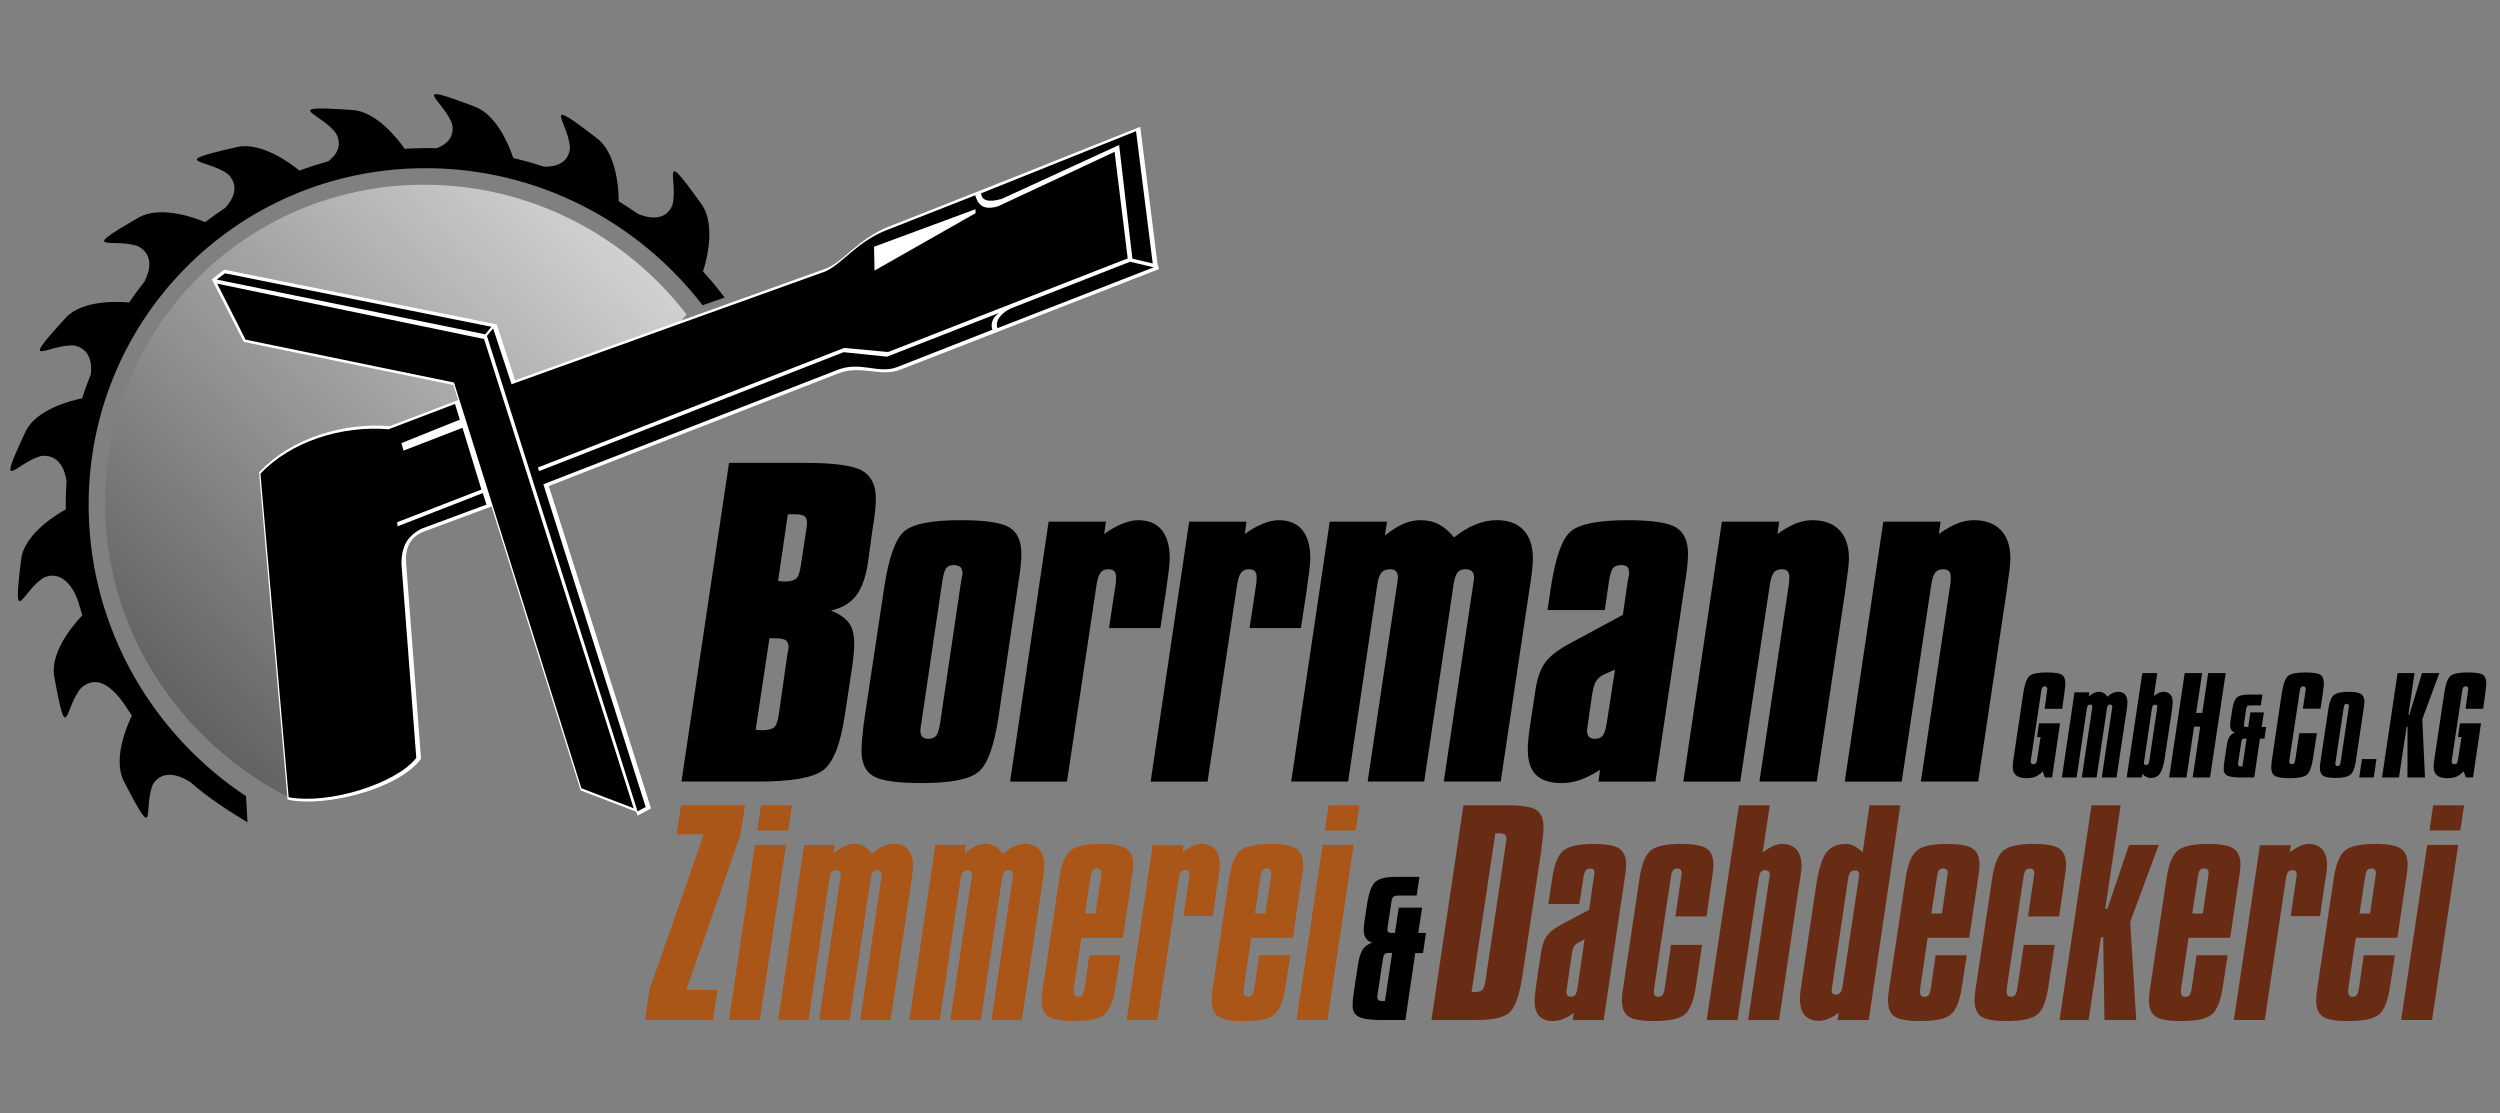 <?xml version="1.0" encoding="utf-8"?>
<!-- Generator: Adobe Illustrator 15.1.0, SVG Export Plug-In  -->
<!DOCTYPE svg PUBLIC "-//W3C//DTD SVG 1.1//EN" "http://www.w3.org/Graphics/SVG/1.1/DTD/svg11.dtd">
<svg version="1.1"
	 xmlns="http://www.w3.org/2000/svg" xmlns:xlink="http://www.w3.org/1999/xlink" xmlns:a="http://ns.adobe.com/AdobeSVGViewerExtensions/3.0/"
	 x="0px" y="0px" width="393px" height="175px" viewBox="32.263 16.986 393 175" enable-background="new 32.263 16.986 393 175"
	 xml:space="preserve">
<rect x="32.263" y="16.986" width="393" height="175" fill="#808080" stroke="none"/>
<defs>
</defs>
<path d="M416.494,125.964c0.225-1.45,0.551-2.359,0.985-2.723c0.435-0.368,1.34-0.549,2.716-0.549c1.203,0,1.99,0.121,2.358,0.361
	c0.368,0.247,0.553,0.689,0.553,1.335c0,0.116-0.01,0.291-0.034,0.517c-0.022,0.228-0.062,0.582-0.124,1.059l-0.326,2.44h-2.773
	l0.383-2.822c0.015-0.139,0.027-0.242,0.041-0.308c0-0.123-0.037-0.223-0.114-0.296c-0.073-0.07-0.179-0.108-0.31-0.108
	c-0.153,0-0.267,0.054-0.351,0.161c-0.08,0.112-0.139,0.293-0.171,0.551l-1.638,10.844c-0.009,0.068-0.014,0.125-0.016,0.173
	c-0.005,0.05-0.005,0.088-0.005,0.115c0,0.13,0.037,0.231,0.108,0.298c0.073,0.07,0.179,0.106,0.315,0.106
	c0.172,0,0.297-0.049,0.381-0.139c0.081-0.092,0.143-0.277,0.183-0.555l0.554-3.57h-0.554l0.307-2.161h3.314l-1.252,8.505h-1.137
	l-0.336-0.948c-0.393,0.401-0.775,0.68-1.145,0.832c-0.369,0.155-0.845,0.233-1.429,0.233c-0.717,0-1.255-0.146-1.611-0.439
	c-0.354-0.292-0.532-0.729-0.532-1.316c0-0.165,0.008-0.335,0.021-0.518c0.016-0.181,0.036-0.365,0.068-0.546L416.494,125.964z
	 M409.164,122.788h2.668l-0.97,6.554l0.156-0.02l1.987-6.534h2.726l-2.686,7.255l0.424,9.159h-2.756l0.021-7.963h-0.157
	l-1.191,7.963h-2.666L409.164,122.788z M403.56,136.309h2.279l-0.424,2.893h-2.282L403.56,136.309z M398.301,128.326
	c0.16-1.053,0.449-1.745,0.853-2.084c0.404-0.334,1.172-0.502,2.308-0.502c0.958,0,1.611,0.117,1.962,0.357
	c0.347,0.237,0.521,0.651,0.521,1.242c0,0.092-0.011,0.23-0.03,0.407c-0.021,0.183-0.042,0.378-0.077,0.59l-1.252,8.374
	c-0.159,1.049-0.443,1.734-0.847,2.067c-0.405,0.335-1.188,0.5-2.346,0.5c-0.954,0-1.598-0.114-1.937-0.346
	c-0.34-0.229-0.51-0.65-0.51-1.255c0-0.105,0.006-0.242,0.021-0.412c0.019-0.173,0.044-0.352,0.075-0.544L398.301,128.326z
	 M400.686,128.288l-1.269,8.446c-0.007,0.031-0.015,0.063-0.021,0.107c-0.014,0.073-0.021,0.122-0.021,0.157
	c0,0.145,0.024,0.252,0.084,0.32c0.054,0.07,0.142,0.104,0.26,0.104c0.135,0,0.245-0.043,0.322-0.135
	c0.075-0.088,0.134-0.272,0.183-0.554l1.25-8.446c0-0.035,0.006-0.081,0.021-0.149c0.013-0.104,0.02-0.172,0.02-0.197
	c0-0.094-0.028-0.17-0.087-0.23c-0.061-0.063-0.139-0.095-0.239-0.095c-0.149,0-0.263,0.044-0.335,0.135
	C400.781,127.838,400.726,128.017,400.686,128.288z M397.414,125.964l-0.364,2.42h-2.775l0.425-2.801
	c0.006-0.066,0.017-0.133,0.027-0.201c0.01-0.062,0.015-0.101,0.015-0.107c0-0.123-0.04-0.223-0.116-0.296
	c-0.074-0.07-0.177-0.108-0.31-0.108c-0.152,0-0.266,0.054-0.351,0.161c-0.079,0.112-0.138,0.293-0.171,0.551l-1.637,10.854
	c-0.009,0.034-0.013,0.064-0.015,0.094c-0.003,0.027-0.007,0.071-0.007,0.124c0,0.164,0.031,0.283,0.097,0.356
	c0.068,0.07,0.168,0.108,0.307,0.108c0.164,0,0.29-0.051,0.372-0.151c0.08-0.105,0.137-0.28,0.17-0.531l0.635-4.192h2.764
	l-0.585,3.78c-0.217,1.458-0.545,2.374-0.981,2.742c-0.441,0.367-1.332,0.552-2.681,0.552c-1.181,0-1.96-0.12-2.349-0.361
	c-0.387-0.247-0.584-0.683-0.584-1.315c0-0.164,0.017-0.387,0.046-0.669c0.027-0.283,0.069-0.602,0.124-0.948l1.488-10.06
	c0.228-1.45,0.552-2.359,0.989-2.723c0.433-0.368,1.34-0.549,2.714-0.549c1.202,0,1.991,0.121,2.357,0.361
	c0.367,0.247,0.555,0.689,0.555,1.335c0,0.183-0.015,0.411-0.042,0.683C397.505,125.338,397.468,125.639,397.414,125.964z
	 M385.688,126.177h2.229l-0.257,1.7h-1.636c-0.22,0-0.375,0.035-0.468,0.108c-0.09,0.068-0.155,0.216-0.188,0.44l-0.354,2.351
	c-0.008,0.023-0.012,0.049-0.016,0.07c-0.002,0.024-0.002,0.055-0.002,0.092v0.031c0,0.11,0.028,0.188,0.086,0.234
	c0.06,0.048,0.156,0.071,0.298,0.071h0.305l0.337-2.294h2.129l-0.353,2.294h0.703l-0.266,1.833h-0.711l-0.893,6.093h-2.153
	c-1.006,0-1.693-0.098-2.078-0.291c-0.38-0.194-0.572-0.52-0.572-0.978c0-0.212,0.012-0.425,0.032-0.647
	c0.021-0.221,0.048-0.45,0.086-0.685l0.368-2.421c0.097-0.638,0.239-1.103,0.435-1.4c0.197-0.292,0.481-0.5,0.863-0.622
	c-0.239-0.061-0.429-0.191-0.562-0.389c-0.141-0.199-0.209-0.437-0.209-0.714c0-0.147,0.005-0.284,0.015-0.414
	c0.012-0.132,0.03-0.268,0.054-0.406l0.22-1.472c0.17-1.123,0.427-1.836,0.773-2.137
	C384.254,126.328,384.845,126.177,385.688,126.177z M385.14,133.093c-0.178,0-0.304,0.035-0.379,0.102
	c-0.077,0.066-0.13,0.197-0.163,0.392l-0.5,3.313c-0.005,0.042-0.012,0.082-0.014,0.12c-0.004,0.038-0.004,0.081-0.004,0.129
	c0,0.095,0.038,0.171,0.108,0.229c0.07,0.064,0.158,0.092,0.263,0.092h0.321l0.656-4.376H385.14z M375.698,122.788h2.746
	l-0.947,6.268h0.968l0.926-6.268h2.756l-2.469,16.414h-2.723l1.184-7.985h-0.968l-1.197,7.985h-2.722L375.698,122.788z
	 M369.03,122.788h2.357l-0.542,3.604c0.31-0.23,0.579-0.396,0.816-0.499c0.233-0.102,0.458-0.152,0.675-0.152
	c0.487,0,0.855,0.141,1.106,0.421c0.249,0.28,0.375,0.692,0.375,1.236c0,0.152-0.013,0.344-0.042,0.58
	c-0.024,0.231-0.063,0.533-0.116,0.89l-1.097,7.261c-0.179,1.198-0.434,2.022-0.765,2.472c-0.333,0.452-0.805,0.679-1.418,0.679
	c-0.246,0-0.481-0.053-0.693-0.153c-0.216-0.103-0.431-0.265-0.657-0.487l-0.086,0.562h-2.36L369.03,122.788z M371.347,128.406
	c0.008-0.059,0.018-0.122,0.027-0.186c0.01-0.066,0.013-0.106,0.013-0.113c0-0.104-0.03-0.188-0.087-0.247
	c-0.061-0.065-0.137-0.097-0.239-0.097c-0.155,0-0.271,0.044-0.351,0.136c-0.073,0.087-0.131,0.259-0.173,0.516l-1.212,8.197
	c-0.014,0.105-0.027,0.183-0.042,0.237c0,0.146,0.032,0.248,0.086,0.312c0.06,0.062,0.146,0.092,0.263,0.092
	c0.143,0,0.254-0.046,0.336-0.141c0.08-0.099,0.133-0.263,0.166-0.5L371.347,128.406z M363.546,126.506
	c0.283-0.261,0.562-0.454,0.84-0.577c0.275-0.124,0.563-0.189,0.859-0.189c0.454,0,0.813,0.141,1.067,0.428
	c0.257,0.286,0.385,0.684,0.385,1.192c0,0.139-0.011,0.307-0.03,0.512c-0.022,0.204-0.054,0.485-0.108,0.839l-1.58,10.489h-2.317
	l1.607-10.807c0.013-0.07,0.026-0.139,0.035-0.203c0.011-0.059,0.015-0.089,0.015-0.083c0-0.117-0.031-0.208-0.094-0.269
	c-0.062-0.065-0.146-0.096-0.253-0.096c-0.15,0-0.262,0.049-0.342,0.139c-0.071,0.092-0.126,0.259-0.162,0.503l-1.619,10.817h-2.328
	l1.617-10.817c0.016-0.132,0.025-0.229,0.04-0.293c0-0.107-0.028-0.192-0.088-0.253c-0.062-0.064-0.146-0.095-0.259-0.095
	c-0.151,0-0.266,0.053-0.349,0.149c-0.083,0.099-0.138,0.267-0.173,0.503l-1.601,10.807h-2.317l1.984-13.383h2.34l-0.099,0.654
	c0.342-0.285,0.634-0.478,0.869-0.581c0.233-0.101,0.492-0.153,0.771-0.153c0.25,0,0.485,0.066,0.704,0.195
	C363.183,126.061,363.378,126.251,363.546,126.506z M350.323,125.964c0.225-1.45,0.551-2.359,0.987-2.723
	c0.436-0.368,1.339-0.549,2.715-0.549c1.201,0,1.991,0.121,2.357,0.361c0.367,0.247,0.555,0.689,0.555,1.335
	c0,0.116-0.011,0.291-0.034,0.517c-0.022,0.228-0.064,0.582-0.126,1.059l-0.325,2.44h-2.773l0.382-2.822
	c0.014-0.139,0.03-0.242,0.043-0.308c0-0.123-0.038-0.223-0.115-0.296c-0.074-0.07-0.178-0.108-0.31-0.108
	c-0.151,0-0.267,0.054-0.349,0.161c-0.082,0.112-0.141,0.293-0.175,0.551l-1.636,10.844c-0.004,0.068-0.016,0.125-0.02,0.173
	c-0.002,0.05-0.002,0.088-0.002,0.115c0,0.13,0.038,0.231,0.108,0.298c0.074,0.07,0.181,0.106,0.317,0.106
	c0.172,0,0.297-0.049,0.381-0.139c0.082-0.092,0.143-0.277,0.183-0.555l0.552-3.57h-0.552l0.307-2.161h3.313l-1.252,8.505h-1.135
	l-0.338-0.948c-0.394,0.401-0.775,0.68-1.146,0.832c-0.367,0.155-0.845,0.233-1.429,0.233c-0.716,0-1.252-0.146-1.611-0.439
	c-0.352-0.292-0.528-0.729-0.528-1.316c0-0.165,0.004-0.335,0.019-0.518c0.013-0.181,0.038-0.365,0.067-0.546L350.323,125.964z
	 M347.686,110.06l-4.456,29.788h-9.011l4.639-31.083c0.022-0.186,0.042-0.36,0.055-0.516c0.011-0.164,0.011-0.318,0.011-0.483
	c0-0.463-0.093-0.791-0.29-0.998c-0.185-0.195-0.505-0.298-0.945-0.298c-0.525,0-0.927,0.177-1.195,0.515
	c-0.265,0.34-0.473,0.937-0.615,1.78l-4.671,31.083h-8.947l6.057-40.853h9.011l-0.277,1.934c1.07-0.76,2.038-1.316,2.901-1.655
	s1.737-0.514,2.611-0.514c1.832,0,3.242,0.523,4.238,1.563c0.998,1.05,1.493,2.538,1.493,4.492c0,0.403-0.042,0.979-0.135,1.729
	C348.067,107.304,347.914,108.467,347.686,110.06z M322.309,110.06l-4.456,29.788h-9.008l4.639-31.083
	c0.02-0.186,0.039-0.36,0.05-0.516c0.011-0.164,0.011-0.318,0.011-0.483c0-0.463-0.093-0.791-0.288-0.998
	c-0.186-0.195-0.505-0.298-0.947-0.298c-0.525,0-0.925,0.177-1.191,0.515c-0.267,0.34-0.473,0.937-0.617,1.78l-4.671,31.083h-8.949
	l6.061-40.853h9.011l-0.277,1.934c1.067-0.76,2.036-1.316,2.897-1.655c0.865-0.339,1.741-0.514,2.615-0.514
	c1.831,0,3.24,0.523,4.236,1.563c0.998,1.05,1.493,2.538,1.493,4.492c0,0.403-0.042,0.979-0.135,1.729
	C322.691,107.304,322.535,108.467,322.309,110.06z M297.046,109.279l-4.547,30.57h-8.95l0.235-1.84
	c-1.141,0.721-2.188,1.254-3.145,1.584c-0.959,0.328-1.925,0.491-2.9,0.491c-1.812,0-3.148-0.43-4.012-1.282
	c-0.865-0.854-1.296-2.191-1.296-4.021c0-0.482,0.03-1.068,0.104-1.778c0.069-0.699,0.225-1.832,0.471-3.403l0.607-4
	c0.279-1.893,0.763-3.332,1.462-4.339c0.689-0.999,1.912-1.985,3.65-2.951l8.652-4.669l0.779-5.389
	c0.105-0.441,0.175-0.761,0.219-0.965c0-0.577-0.095-0.967-0.29-1.174c-0.185-0.196-0.504-0.296-0.945-0.296
	c-0.586,0-1.01,0.153-1.285,0.45c-0.269,0.3-0.484,0.968-0.647,1.986l-0.66,4.637h-9.011l0.536-3.641
	c0.729-4.738,1.788-7.67,3.198-8.801c1.411-1.122,4.353-1.687,8.827-1.687c3.897,0,6.458,0.39,7.681,1.162
	c1.228,0.771,1.843,2.149,1.843,4.145c0,0.525-0.042,1.213-0.134,2.078C297.397,107.005,297.251,108.055,297.046,109.279z
	 M286.142,122.256l-1.594,0.688c-0.605,0.268-1.059,0.626-1.357,1.091c-0.31,0.452-0.536,1.285-0.699,2.498l-0.598,4.123
	c-0.021,0.042-0.03,0.104-0.03,0.175c-0.062,0.423-0.102,0.74-0.123,0.936c0,0.483,0.105,0.832,0.296,1.038
	c0.206,0.215,0.518,0.319,0.938,0.319c0.567,0,0.977-0.164,1.235-0.483c0.266-0.317,0.471-0.998,0.637-2.015L286.142,122.256z
	 M260.848,101.464c1.133-0.895,2.243-1.574,3.363-2.026c1.112-0.454,2.233-0.679,3.354-0.679c1.828,0,3.23,0.523,4.208,1.563
	c0.975,1.05,1.458,2.538,1.458,4.492c0,0.505-0.04,1.153-0.132,1.953c-0.095,0.803-0.247,1.903-0.473,3.292l-4.454,29.789h-8.95
	l4.639-31.084c0.02-0.104,0.04-0.238,0.062-0.392c0.04-0.267,0.062-0.441,0.062-0.545c0-0.462-0.111-0.802-0.33-1.027
	c-0.227-0.217-0.564-0.331-1.029-0.331c-0.544,0-0.945,0.165-1.223,0.493c-0.269,0.34-0.474,0.926-0.617,1.771l-4.639,31.115h-8.889
	l4.638-31.083c0.022-0.145,0.042-0.34,0.074-0.575c0.029-0.237,0.051-0.381,0.051-0.423c0-0.421-0.104-0.74-0.31-0.966
	c-0.193-0.217-0.483-0.33-0.874-0.33c-0.615,0-1.077,0.164-1.376,0.494c-0.308,0.338-0.526,0.935-0.669,1.8l-4.608,31.083h-8.948
	l6.06-40.853h9.011l-0.343,2.171c1.135-0.885,2.122-1.502,2.975-1.861c0.854-0.359,1.729-0.544,2.615-0.544
	c1.077,0,2.027,0.205,2.838,0.618C259.212,99.789,260.026,100.488,260.848,101.464z M237.631,110.052l-0.864,5.664h-8.074l1.05-6.95
	c0.021-0.187,0.042-0.361,0.051-0.516c0.013-0.163,0.013-0.318,0.013-0.482c0-0.464-0.095-0.792-0.291-0.999
	c-0.183-0.195-0.503-0.297-0.945-0.297c-0.523,0-0.926,0.175-1.193,0.514c-0.267,0.339-0.474,0.938-0.617,1.78l-4.67,31.083h-8.948
	l6.057-40.853h9.012l-0.276,1.934c1.027-0.731,1.983-1.267,2.88-1.624c0.895-0.361,1.707-0.546,2.428-0.546
	c1.645,0,2.891,0.515,3.733,1.532c0.844,1.029,1.267,2.531,1.267,4.523c0,0.361-0.053,1.009-0.165,1.945
	C237.959,107.695,237.817,108.786,237.631,110.052z M215.536,110.052l-0.864,5.664h-8.073l1.049-6.95
	c0.022-0.187,0.042-0.361,0.051-0.516c0.012-0.163,0.012-0.318,0.012-0.482c0-0.464-0.093-0.792-0.287-0.999
	c-0.187-0.195-0.506-0.297-0.949-0.297c-0.523,0-0.925,0.175-1.193,0.514c-0.266,0.339-0.471,0.938-0.617,1.78l-4.671,31.083h-8.948
	l6.059-40.853h9.01l-0.278,1.934c1.029-0.731,1.987-1.267,2.881-1.624c0.895-0.361,1.707-0.546,2.429-0.546
	c1.646,0,2.889,0.515,3.733,1.532c0.843,1.029,1.265,2.531,1.265,4.523c0,0.361-0.053,1.009-0.165,1.945
	C215.867,107.695,215.722,108.786,215.536,110.052z M183.36,108.281c0.041-0.215,0.091-0.442,0.145-0.657
	c0.051-0.226,0.071-0.338,0.071-0.338c0-0.535-0.113-0.916-0.328-1.143c-0.226-0.215-0.598-0.328-1.122-0.328
	c-0.482,0-0.843,0.153-1.099,0.461c-0.248,0.32-0.452,0.977-0.618,1.975l-3.314,22.406c-0.019,0.082-0.039,0.194-0.061,0.36
	c-0.062,0.38-0.092,0.637-0.092,0.75c0,0.483,0.103,0.832,0.297,1.038c0.207,0.215,0.515,0.319,0.936,0.319
	c0.567,0,0.979-0.154,1.236-0.464c0.267-0.317,0.473-0.986,0.638-2.004L183.36,108.281z M192.249,109.279l-3.005,20.32
	c-0.689,4.627-1.728,7.525-3.137,8.708c-1.41,1.186-4.392,1.777-8.95,1.777c-3.857,0-6.397-0.369-7.623-1.098
	c-1.224-0.729-1.84-2.058-1.84-3.961c0-0.605,0.041-1.386,0.134-2.332c0.094-0.956,0.217-1.987,0.381-3.095l3.065-20.352
	c0.73-4.719,1.791-7.649,3.189-8.78c1.389-1.143,4.341-1.708,8.836-1.708c3.898,0,6.459,0.39,7.684,1.162
	c1.223,0.771,1.84,2.149,1.84,4.146c0,0.557-0.04,1.264-0.132,2.107C192.599,107.017,192.454,108.055,192.249,109.279z
	 M146.867,89.751h12.023c4.497,0,7.467,0.414,8.896,1.225c1.443,0.814,2.163,2.273,2.163,4.38c0,0.586-0.042,1.254-0.125,2.037
	c-0.082,0.772-0.207,1.678-0.388,2.724l-0.722,5.244c-0.34,2.325-0.966,4.083-1.883,5.275c-0.916,1.185-2.232,1.953-3.94,2.313
	c1.369,0.588,2.325,1.254,2.853,2.005c0.535,0.751,0.8,1.79,0.8,3.114c0,0.382-0.01,0.813-0.042,1.286
	c-0.03,0.473-0.101,1.111-0.194,1.912l-1.244,8.165c-0.679,4.596-1.823,7.474-3.437,8.657c-1.604,1.173-4.988,1.759-10.152,1.759
	h-12.086L146.867,89.751z M156.112,97.825l-1.535,10.485c0.125,0,0.29,0.022,0.495,0.053c0.216,0.029,0.35,0.042,0.412,0.042
	c0.928,0,1.554-0.145,1.914-0.442c0.35-0.288,0.607-0.999,0.76-2.118l0.845-5.553c0.02-0.053,0.03-0.113,0.03-0.176
	c0.061-0.421,0.092-0.719,0.092-0.874c0-0.545-0.132-0.915-0.411-1.121c-0.269-0.196-0.844-0.296-1.729-0.296H156.112z
	 M153.221,117.319l-2.171,14.396c0.123,0,0.288,0.011,0.514,0.031c0.217,0.021,0.381,0.031,0.484,0.031
	c0.926,0,1.564-0.154,1.912-0.465c0.351-0.316,0.598-1.017,0.741-2.097l1.349-9.431c0.081-0.441,0.143-0.761,0.183-0.964
	c0-0.577-0.155-0.978-0.452-1.184c-0.298-0.217-0.915-0.319-1.84-0.319H153.221L153.221,117.319z"/>
<path fill="#AA5619" d="M241.116,143.579h4.853l-0.588,3.959h-4.854L241.116,143.579z M240.182,149.81h4.873l-4.118,27.525h-4.859
	L240.182,149.81z M228.954,164.407l-1.158,7.85c-0.015,0.099-0.026,0.188-0.035,0.279c-0.005,0.084-0.005,0.179-0.005,0.269
	c0,0.327,0.054,0.555,0.157,0.679c0.112,0.132,0.293,0.196,0.551,0.196c0.284,0,0.498-0.091,0.644-0.271
	c0.139-0.187,0.256-0.567,0.354-1.149l0.748-5.105h4.894l-0.789,5.063c-0.327,2.155-0.902,3.567-1.726,4.254
	c-0.833,0.688-2.427,1.025-4.797,1.025c-1.991,0-3.333-0.234-4.027-0.712c-0.7-0.472-1.047-1.332-1.047-2.578
	c0-0.216,0.014-0.5,0.049-0.853c0.035-0.347,0.09-0.72,0.151-1.116l2.584-17.265c0.334-2.169,0.924-3.598,1.756-4.289
	c0.833-0.687,2.412-1.033,4.74-1.033c1.975,0,3.319,0.244,4.042,0.737c0.712,0.482,1.073,1.334,1.073,2.555
	c0,0.215-0.021,0.507-0.062,0.874c-0.042,0.366-0.091,0.752-0.157,1.177l-1.401,9.415L228.954,164.407L228.954,164.407z
	 M229.536,160.589h1.663l0.831-5.702c0.028-0.201,0.048-0.354,0.064-0.458c0.013-0.096,0.02-0.187,0.02-0.248
	c0-0.194-0.062-0.353-0.178-0.479c-0.128-0.13-0.287-0.193-0.493-0.193c-0.321,0-0.557,0.083-0.693,0.257
	c-0.146,0.166-0.256,0.538-0.341,1.121L229.536,160.589z M223.624,156.085l-0.708,4.912h-4.614l0.872-5.91
	c0.015-0.118,0.035-0.248,0.059-0.382c0.019-0.138,0.025-0.213,0.025-0.219c0-0.238-0.055-0.41-0.172-0.534
	c-0.111-0.117-0.277-0.181-0.5-0.181c-0.298,0-0.521,0.091-0.68,0.277c-0.152,0.181-0.27,0.532-0.353,1.06l-3.327,22.227h-4.853
	l4.098-27.485h4.87l-0.201,1.136c0.608-0.458,1.159-0.797,1.635-1.011c0.479-0.214,0.929-0.326,1.353-0.326
	c0.92,0,1.628,0.285,2.135,0.854c0.498,0.565,0.748,1.379,0.748,2.438c0,0.299-0.021,0.652-0.072,1.067
	C223.895,154.417,223.789,155.109,223.624,156.085z M202.249,164.407l-1.159,7.85c-0.012,0.099-0.026,0.188-0.034,0.279
	c-0.008,0.084-0.008,0.179-0.008,0.269c0,0.327,0.058,0.555,0.162,0.679c0.111,0.132,0.292,0.196,0.547,0.196
	c0.286,0,0.498-0.091,0.644-0.271c0.14-0.187,0.257-0.567,0.355-1.149l0.747-5.105h4.894l-0.79,5.063
	c-0.328,2.155-0.902,3.567-1.728,4.254c-0.829,0.688-2.424,1.025-4.794,1.025c-1.991,0-3.336-0.234-4.026-0.712
	c-0.701-0.472-1.047-1.332-1.047-2.578c0-0.216,0.015-0.5,0.049-0.853c0.032-0.347,0.089-0.72,0.151-1.116l2.585-17.265
	c0.333-2.169,0.921-3.598,1.752-4.289c0.834-0.687,2.414-1.033,4.741-1.033c1.975,0,3.32,0.244,4.04,0.737
	c0.714,0.482,1.075,1.334,1.075,2.555c0,0.215-0.021,0.507-0.062,0.874c-0.042,0.366-0.09,0.752-0.159,1.177l-1.4,9.415
	L202.249,164.407L202.249,164.407z M202.83,160.589h1.665l0.831-5.702c0.029-0.201,0.05-0.354,0.063-0.458
	c0.014-0.096,0.021-0.187,0.021-0.248c0-0.194-0.063-0.353-0.18-0.479c-0.125-0.13-0.285-0.193-0.493-0.193
	c-0.32,0-0.556,0.083-0.694,0.257c-0.145,0.166-0.256,0.538-0.341,1.121L202.83,160.589z M189.941,151.229
	c0.58-0.54,1.154-0.934,1.726-1.19c0.566-0.256,1.158-0.389,1.766-0.389c0.937,0,1.67,0.292,2.199,0.881
	c0.525,0.588,0.789,1.406,0.789,2.451c0,0.284-0.021,0.631-0.062,1.054c-0.043,0.423-0.112,0.998-0.223,1.726l-3.25,21.577h-4.768
	l3.306-22.227c0.029-0.146,0.056-0.287,0.076-0.417c0.021-0.124,0.027-0.186,0.027-0.173c0-0.243-0.061-0.43-0.193-0.555
	c-0.126-0.13-0.297-0.194-0.519-0.194c-0.306,0-0.543,0.096-0.702,0.285c-0.151,0.187-0.263,0.531-0.333,1.031l-3.333,22.249h-4.789
	l3.327-22.249c0.027-0.271,0.056-0.471,0.083-0.602c0-0.223-0.064-0.396-0.182-0.521c-0.125-0.13-0.297-0.194-0.535-0.194
	c-0.313,0-0.547,0.104-0.72,0.305c-0.167,0.201-0.284,0.549-0.355,1.033l-3.29,22.227h-4.77l4.083-27.527h4.809l-0.199,1.345
	c0.707-0.582,1.303-0.978,1.787-1.191c0.487-0.208,1.014-0.313,1.588-0.313c0.513,0,0.999,0.133,1.448,0.396
	C189.19,150.308,189.594,150.705,189.941,151.229z M169.306,151.229c0.583-0.54,1.158-0.934,1.726-1.19
	c0.568-0.256,1.158-0.389,1.769-0.389c0.935,0,1.67,0.292,2.195,0.881c0.528,0.588,0.791,1.406,0.791,2.451
	c0,0.284-0.021,0.631-0.062,1.054c-0.042,0.423-0.111,0.998-0.223,1.726l-3.25,21.577h-4.767l3.304-22.227
	c0.028-0.146,0.057-0.287,0.077-0.417c0.021-0.124,0.029-0.186,0.029-0.173c0-0.243-0.062-0.43-0.194-0.555
	c-0.125-0.13-0.299-0.194-0.521-0.194c-0.305,0-0.54,0.096-0.699,0.285c-0.154,0.187-0.265,0.531-0.333,1.031l-3.333,22.249h-4.789
	l3.327-22.249c0.025-0.271,0.054-0.471,0.082-0.602c0-0.223-0.062-0.396-0.18-0.521c-0.125-0.13-0.297-0.194-0.532-0.194
	c-0.312,0-0.548,0.104-0.722,0.305c-0.165,0.201-0.284,0.549-0.352,1.033l-3.293,22.227h-4.769l4.082-27.527h4.811l-0.202,1.345
	c0.706-0.582,1.302-0.978,1.79-1.191c0.484-0.208,1.011-0.313,1.586-0.313c0.515,0,0.998,0.133,1.449,0.396
	C168.557,150.308,168.959,150.705,169.306,151.229z M151.889,143.579h4.851l-0.588,3.959h-4.853L151.889,143.579z M150.954,149.81
	h4.873l-4.117,27.525h-4.857L150.954,149.81z M139.317,143.579h10.069l-0.713,4.567l-8.525,24.457h4.912l-0.713,4.732h-10.68
	l0.672-4.732l8.565-24.457h-4.281L139.317,143.579z"/>
<path d="M251.555,154.833h3.854l-0.449,2.935h-2.823c-0.379,0-0.65,0.061-0.81,0.185c-0.156,0.122-0.267,0.374-0.325,0.763
	l-0.611,4.061c-0.011,0.042-0.017,0.087-0.022,0.123c-0.004,0.044-0.004,0.092-0.004,0.157v0.057c0,0.189,0.05,0.321,0.148,0.405
	c0.101,0.079,0.271,0.12,0.512,0.12h0.532l0.582-3.965h3.679l-0.611,3.965h1.221l-0.463,3.168h-1.229l-1.543,10.527h-3.721
	c-1.736,0-2.929-0.168-3.591-0.5c-0.658-0.336-0.987-0.901-0.987-1.688c0-0.366,0.018-0.735,0.054-1.119
	c0.038-0.384,0.085-0.776,0.149-1.184l0.639-4.186c0.161-1.099,0.409-1.903,0.747-2.414c0.342-0.509,0.836-0.868,1.498-1.076
	c-0.416-0.107-0.743-0.333-0.98-0.675c-0.24-0.341-0.359-0.753-0.359-1.231c0-0.257,0.008-0.492,0.027-0.719
	c0.017-0.225,0.053-0.464,0.092-0.701l0.38-2.545c0.291-1.939,0.736-3.168,1.335-3.689
	C249.074,155.091,250.099,154.833,251.555,154.833 M250.608,166.781c-0.31,0-0.527,0.062-0.655,0.176
	c-0.134,0.114-0.226,0.341-0.282,0.679l-0.863,5.723c-0.011,0.072-0.018,0.144-0.024,0.211c-0.003,0.067-0.003,0.141-0.003,0.223
	c0,0.161,0.058,0.295,0.184,0.397c0.121,0.107,0.273,0.157,0.453,0.157h0.557l1.137-7.565H250.608L250.608,166.781z"/>
<path fill="#682C15" d="M414.759,143.579h4.854l-0.591,3.959h-4.851L414.759,143.579z M413.824,149.81h4.871l-4.116,27.525h-4.86
	L413.824,149.81z M402.596,164.407l-1.158,7.85c-0.013,0.099-0.026,0.188-0.033,0.279c-0.009,0.084-0.009,0.179-0.009,0.269
	c0,0.327,0.057,0.555,0.16,0.679c0.111,0.132,0.291,0.196,0.546,0.196c0.285,0,0.498-0.091,0.647-0.271
	c0.138-0.187,0.256-0.567,0.352-1.149l0.749-5.105h4.893l-0.79,5.063c-0.325,2.155-0.898,3.567-1.725,4.254
	c-0.832,0.688-2.427,1.025-4.798,1.025c-1.988,0-3.332-0.234-4.025-0.712c-0.701-0.472-1.047-1.332-1.047-2.578
	c0-0.216,0.014-0.5,0.049-0.853c0.033-0.347,0.09-0.72,0.153-1.116l2.586-17.265c0.331-2.169,0.92-3.598,1.752-4.289
	c0.832-0.687,2.412-1.033,4.74-1.033c1.977,0,3.321,0.244,4.042,0.737c0.712,0.482,1.073,1.334,1.073,2.555
	c0,0.215-0.021,0.507-0.061,0.874c-0.042,0.366-0.093,0.752-0.162,1.177l-1.399,9.415L402.596,164.407L402.596,164.407z
	 M403.178,160.589h1.661l0.834-5.702c0.026-0.201,0.049-0.354,0.062-0.458c0.014-0.096,0.021-0.187,0.021-0.248
	c0-0.194-0.062-0.353-0.181-0.479c-0.123-0.13-0.284-0.193-0.491-0.193c-0.318,0-0.556,0.083-0.694,0.257
	c-0.146,0.166-0.257,0.538-0.341,1.121L403.178,160.589z M397.683,156.085l-0.707,4.912h-4.617l0.875-5.91
	c0.012-0.118,0.034-0.248,0.054-0.382c0.022-0.138,0.028-0.213,0.028-0.219c0-0.238-0.057-0.41-0.174-0.534
	c-0.111-0.117-0.277-0.181-0.498-0.181c-0.298,0-0.521,0.091-0.681,0.277c-0.15,0.181-0.27,0.532-0.354,1.06l-3.325,22.227h-4.853
	l4.096-27.485h4.872l-0.201,1.136c0.609-0.458,1.157-0.797,1.637-1.011c0.477-0.214,0.93-0.326,1.351-0.326
	c0.923,0,1.628,0.285,2.136,0.854c0.498,0.565,0.749,1.379,0.749,2.438c0,0.299-0.022,0.652-0.069,1.067
	C397.952,154.417,397.848,155.109,397.683,156.085z M376.305,164.407l-1.155,7.85c-0.015,0.099-0.027,0.188-0.034,0.279
	c-0.008,0.084-0.008,0.179-0.008,0.269c0,0.327,0.054,0.555,0.159,0.679c0.109,0.132,0.292,0.196,0.549,0.196
	c0.281,0,0.497-0.091,0.645-0.271c0.139-0.187,0.255-0.567,0.353-1.149l0.748-5.105h4.894l-0.79,5.063
	c-0.326,2.155-0.901,3.567-1.726,4.254c-0.831,0.688-2.425,1.025-4.795,1.025c-1.989,0-3.335-0.234-4.026-0.712
	c-0.699-0.472-1.047-1.332-1.047-2.578c0-0.216,0.014-0.5,0.047-0.853c0.035-0.347,0.091-0.72,0.153-1.116l2.584-17.265
	c0.337-2.169,0.923-3.598,1.757-4.289c0.83-0.687,2.411-1.033,4.739-1.033c1.974,0,3.319,0.244,4.039,0.737
	c0.715,0.482,1.076,1.334,1.076,2.555c0,0.215-0.022,0.507-0.064,0.874c-0.04,0.366-0.088,0.752-0.157,1.177l-1.401,9.415
	L376.305,164.407L376.305,164.407z M376.888,160.589h1.665l0.83-5.702c0.026-0.201,0.049-0.354,0.062-0.458
	c0.015-0.096,0.023-0.187,0.023-0.248c0-0.194-0.065-0.353-0.181-0.479c-0.126-0.13-0.287-0.193-0.494-0.193
	c-0.321,0-0.555,0.083-0.694,0.257c-0.144,0.166-0.253,0.538-0.339,1.121L376.888,160.589z M361.05,143.579h4.577l-2.419,16.298
	h0.326l3.41-10.066h4.673l-4.485,12.095l0.949,15.431h-4.998l-0.201-13.011h-0.346l-1.946,13.011h-4.569L361.05,143.579z
	 M356.832,154.992l-0.873,6.049h-4.893l0.908-6.153c0.015-0.159,0.035-0.312,0.057-0.458c0.021-0.136,0.026-0.207,0.026-0.207
	c0-0.208-0.063-0.374-0.181-0.513c-0.125-0.133-0.284-0.201-0.491-0.201c-0.306,0-0.541,0.097-0.688,0.285
	c-0.146,0.185-0.263,0.555-0.346,1.094l-2.612,17.369c-0.015,0.099-0.026,0.187-0.034,0.271c-0.006,0.091-0.006,0.179-0.006,0.277
	c0,0.326,0.054,0.554,0.158,0.679c0.108,0.13,0.292,0.195,0.546,0.195c0.271,0,0.487-0.099,0.646-0.292
	c0.155-0.202,0.271-0.575,0.353-1.13l0.992-6.74h4.873l-1.013,6.698c-0.325,2.155-0.899,3.566-1.725,4.254
	c-0.832,0.687-2.424,1.025-4.794,1.025c-1.992,0-3.335-0.234-4.029-0.712c-0.699-0.472-1.047-1.332-1.047-2.578
	c0-0.216,0.015-0.5,0.051-0.854c0.032-0.354,0.088-0.72,0.151-1.115l2.586-17.266c0.332-2.169,0.921-3.597,1.752-4.289
	c0.831-0.686,2.412-1.032,4.742-1.032c1.975,0,3.319,0.244,4.04,0.737c0.714,0.482,1.073,1.334,1.073,2.555
	c0,0.201-0.021,0.485-0.062,0.854C356.95,154.161,356.901,154.556,356.832,154.992z M335.292,164.407l-1.16,7.85
	c-0.013,0.099-0.026,0.188-0.032,0.279c-0.008,0.084-0.008,0.179-0.008,0.269c0,0.327,0.056,0.555,0.159,0.679
	c0.112,0.132,0.291,0.196,0.548,0.196c0.284,0,0.498-0.091,0.646-0.271c0.139-0.187,0.257-0.567,0.353-1.149l0.747-5.105h4.895
	l-0.788,5.063c-0.327,2.155-0.904,3.567-1.727,4.254c-0.831,0.688-2.427,1.025-4.797,1.025c-1.99,0-3.335-0.234-4.026-0.712
	c-0.701-0.472-1.05-1.332-1.05-2.578c0-0.216,0.015-0.5,0.052-0.853c0.032-0.347,0.088-0.72,0.151-1.116l2.586-17.265
	c0.333-2.169,0.919-3.598,1.752-4.289c0.831-0.687,2.414-1.033,4.741-1.033c1.976,0,3.32,0.244,4.041,0.737
	c0.714,0.482,1.073,1.334,1.073,2.555c0,0.215-0.022,0.507-0.062,0.874c-0.042,0.366-0.091,0.752-0.159,1.177l-1.4,9.415
	L335.292,164.407L335.292,164.407z M335.872,160.589h1.664l0.831-5.702c0.029-0.201,0.049-0.354,0.064-0.458
	c0.014-0.096,0.02-0.187,0.02-0.248c0-0.194-0.062-0.353-0.179-0.479c-0.124-0.13-0.284-0.193-0.491-0.193
	c-0.319,0-0.556,0.083-0.695,0.257c-0.144,0.166-0.255,0.538-0.336,1.121L335.872,160.589z M326.149,143.579h4.854l-4.971,33.757
	h-4.914l0.201-1.155c-0.596,0.436-1.145,0.755-1.643,0.963c-0.507,0.215-0.979,0.319-1.422,0.319c-1.005,0-1.759-0.292-2.279-0.874
	c-0.514-0.582-0.77-1.44-0.77-2.578c0-0.297,0.029-0.686,0.082-1.157c0.057-0.478,0.141-1.082,0.265-1.828l2.23-14.939
	c0.368-2.5,0.901-4.203,1.594-5.098c0.701-0.894,1.727-1.338,3.077-1.338c0.422,0,0.853,0.111,1.29,0.334
	c0.435,0.229,0.878,0.561,1.33,1.005L326.149,143.579z M324.444,155.129c0-0.049,0.014-0.144,0.042-0.284
	c0.027-0.214,0.042-0.345,0.042-0.402c0-0.213-0.062-0.375-0.187-0.477c-0.119-0.104-0.3-0.151-0.527-0.151
	c-0.298,0-0.526,0.103-0.688,0.304c-0.165,0.201-0.277,0.546-0.346,1.031l-2.495,16.872c-0.013,0.104-0.035,0.234-0.055,0.381
	c-0.022,0.151-0.026,0.229-0.026,0.243c0,0.222,0.055,0.385,0.173,0.511c0.112,0.118,0.276,0.181,0.499,0.181
	c0.295,0,0.526-0.104,0.686-0.304c0.168-0.203,0.278-0.54,0.346-1.011L324.444,155.129z M305.621,143.579h4.852l-1.117,7.409
	c0.653-0.484,1.207-0.829,1.679-1.032c0.467-0.202,0.916-0.306,1.354-0.306c0.998,0,1.767,0.299,2.292,0.895
	c0.527,0.596,0.79,1.461,0.79,2.598c0,0.437-0.109,1.31-0.326,2.619c-0.026,0.153-0.048,0.257-0.062,0.326l-3.147,21.251h-4.872
	l3.327-22.249c0.015-0.117,0.033-0.248,0.055-0.381c0.021-0.138,0.028-0.214,0.028-0.22c0-0.237-0.063-0.41-0.193-0.534
	c-0.124-0.117-0.298-0.181-0.516-0.181c-0.312,0-0.547,0.091-0.692,0.277c-0.154,0.181-0.262,0.533-0.346,1.061l-3.326,22.227
	h-4.853L305.621,143.579z M301.399,154.992l-0.872,6.049h-4.892l0.906-6.153c0.015-0.159,0.035-0.312,0.055-0.458
	c0.021-0.136,0.028-0.207,0.028-0.207c0-0.208-0.062-0.374-0.183-0.513c-0.123-0.133-0.283-0.201-0.489-0.201
	c-0.304,0-0.54,0.097-0.687,0.285c-0.148,0.185-0.265,0.555-0.347,1.094l-2.612,17.369c-0.016,0.099-0.028,0.187-0.035,0.271
	c-0.007,0.091-0.007,0.179-0.007,0.277c0,0.326,0.055,0.554,0.159,0.679c0.111,0.13,0.291,0.195,0.548,0.195
	c0.271,0,0.483-0.099,0.643-0.292c0.156-0.202,0.272-0.575,0.355-1.13l0.991-6.74h4.871l-1.009,6.698
	c-0.329,2.155-0.903,3.566-1.729,4.254c-0.828,0.687-2.425,1.025-4.794,1.025c-1.987,0-3.334-0.234-4.027-0.712
	c-0.7-0.472-1.047-1.332-1.047-2.578c0-0.216,0.016-0.5,0.049-0.854c0.035-0.354,0.092-0.72,0.154-1.115l2.583-17.266
	c0.334-2.169,0.922-3.597,1.754-4.289c0.83-0.686,2.412-1.032,4.74-1.032c1.975,0,3.321,0.244,4.042,0.737
	c0.712,0.482,1.073,1.334,1.073,2.555c0,0.201-0.019,0.485-0.062,0.854C301.517,154.161,301.468,154.556,301.399,154.992z
	 M287.673,154.992l-3.311,22.344h-4.871l0.165-1.115c-0.582,0.429-1.143,0.748-1.684,0.965c-0.549,0.205-1.082,0.31-1.609,0.31
	c-0.934,0-1.64-0.262-2.134-0.789c-0.483-0.525-0.727-1.303-0.727-2.314c0-0.366,0.026-0.788,0.083-1.268
	c0.056-0.484,0.13-1.088,0.242-1.822l0.706-4.685c0.167-1.079,0.467-1.917,0.896-2.521c0.436-0.604,1.144-1.165,2.113-1.676
	l4.525-2.412l0.749-5.12c0-0.042,0.007-0.104,0.021-0.201c0.042-0.299,0.062-0.479,0.062-0.549c0-0.201-0.053-0.359-0.158-0.47
	c-0.109-0.105-0.277-0.159-0.515-0.159c-0.29,0-0.519,0.097-0.678,0.291c-0.154,0.201-0.27,0.562-0.353,1.088l-0.667,4.206h-4.87
	l0.631-4.124c0.331-2.168,0.92-3.597,1.752-4.287c0.832-0.686,2.412-1.033,4.741-1.033c1.976,0,3.319,0.243,4.043,0.736
	c0.714,0.483,1.071,1.335,1.071,2.555c0,0.216-0.02,0.507-0.063,0.875C287.793,154.181,287.746,154.568,287.673,154.992z
	 M281.361,164.649l-0.956,0.506c-0.299,0.153-0.534,0.354-0.7,0.609c-0.164,0.255-0.277,0.63-0.331,1.115l-0.79,5.377
	c-0.042,0.173-0.069,0.297-0.076,0.367c-0.007,0.068-0.007,0.124-0.007,0.181c0,0.311,0.056,0.533,0.16,0.672
	c0.109,0.131,0.289,0.202,0.544,0.202c0.3,0,0.527-0.099,0.682-0.292c0.159-0.202,0.278-0.575,0.358-1.13L281.361,164.649z
	 M262.318,143.579h7.027c2.231,0,3.719,0.251,4.455,0.743c0.74,0.492,1.108,1.386,1.108,2.666c0,0.368-0.027,0.826-0.083,1.387
	c-0.056,0.556-0.133,1.241-0.242,2.063l-3.007,19.999c-0.458,3.014-1.133,4.918-2.011,5.715c-0.881,0.788-2.635,1.184-5.252,1.184
	h-7.03L262.318,143.579z M267.333,147.986l-3.733,24.942h0.505c0.557,0,0.943-0.105,1.17-0.305c0.223-0.2,0.403-0.763,0.536-1.683
	l3.11-20.924c0.021-0.214,0.058-0.457,0.1-0.715c0.041-0.255,0.061-0.401,0.061-0.442c0-0.325-0.097-0.555-0.283-0.68
	c-0.188-0.131-0.548-0.194-1.076-0.194H267.333z"/>
<g>
	<defs>
		<path id="SVGID_1_" d="M77.786,142.392c-16.654-8.42-28.586-25.417-29.001-45.193C48.196,69.011,70.59,46.098,98.809,46.024
			c16.751-0.044,31.791,7.968,41.368,20.383l-5.737,7.415L74,95.358L77.786,142.392z"/>
	</defs>
	<clipPath id="SVGID_2_">
		<use xlink:href="#SVGID_1_"  overflow="visible"/>
	</clipPath>
	
		<linearGradient id="SVGID_3_" gradientUnits="userSpaceOnUse" x1="-69.677" y1="-272.955" x2="-67.991" y2="-272.955" gradientTransform="matrix(140.012 -143.229 -143.228 -140.011 -29363.127 -47981.781)">
		<stop  offset="0" style="stop-color:#000000"/>
		<stop  offset="0.09" style="stop-color:#000000"/>
		<stop  offset="0.78" style="stop-color:#FFFFFF"/>
		<stop  offset="1" style="stop-color:#FFFFFF"/>
	</linearGradient>
	<polygon clip-path="url(#SVGID_2_)" fill="url(#SVGID_3_)" points="95.231,188.372 188.37,93.091 93.14,0 0,95.281 	"/>
</g>
<path d="M70.938,142.146l0.229,4.115c-3.033-1.836-6.298-3.95-8.952-6.305c-1.348-0.874-4.234-2.284-5.896,0.301
	c-1.629,3.634,0.795,9.972-4.563-0.415c-1.897-3.673,0.704-9.274,1.238-10.352c-1.015-1.475-4.237-7.49-7.934-4.415
	c-2.65,2.98-2.204,9.708-4.262-1.727c-0.812-4.489,4.41-9.618,4.41-9.618l-0.615-2.077c0,0-1.596-5.463-5.418-3.881
	c-3.43,2.057-5.001,8.582-3.584-2.888c0.517-4.213,6.274-7.417,7.014-7.812c-0.021-1.487,0.018-2.979,0.115-4.473
	c-0.243-1.648-1.078-4.182-3.893-3.951c-3.921,0.909-7.434,6.611-2.545-3.815c1.671-3.565,7.415-4.932,8.878-5.226
	c0.425-1.292,0.887-2.558,1.387-3.8c0.184-1.642-0.051-3.953-2.618-4.51c-4.038-0.277-9.108,4.117-1.314-4.366
	c2.582-2.817,8.239-2.545,9.938-2.394c0.765-1.119,1.567-2.204,2.404-3.256c0.755-1.456,1.65-4.128-0.933-5.562
	c-3.795-1.445-9.976,1.249,0.04-4.535c3.477-2.01,9.188,0.181,10.458,0.714c1.023-0.782,2.075-1.529,3.155-2.242
	c1.115-1.225,2.361-3.31,0.469-5.257c-3.219-2.48-9.958-1.722,1.383-4.298c3.895-0.89,8.669,2.766,9.806,3.697
	c1.483-0.544,2.998-1.035,4.551-1.471c1.202-0.923,2.251-2.376,1.222-4.351c-2.377-3.285-9.086-4.501,2.584-3.694
	c3.782,0.258,7.131,4.583,8.191,6.096c1.693-0.102,3.373-0.131,5.038-0.092c1.416-0.532,2.824-1.607,2.425-3.765
	c-1.311-3.813-7.396-6.923,3.58-2.755c3.479,1.317,5.408,6.212,6.025,8.058c1.635,0.385,3.243,0.84,4.828,1.365
	c1.646,0.039,3.788-0.404,4.081-2.878c-0.123-4.007-5.047-8.74,4.262-1.57c3.245,2.493,3.402,8.555,3.397,9.889
	c1.033,0.628,2.044,1.291,3.042,1.987c1.555,0.639,4.233,1.264,5.39-1.319c1.074-3.844-2.257-9.776,4.565-0.25
	c2.586,3.605,0.412,10.154,0.255,10.612c1.351,1.502,2.196,2.475,3.397,4.097l-3.454,1.216
	c-10.115-13.124-25.998-21.594-43.686-21.548c-29.789,0.08-53.441,24.291-52.818,54.068
	C46.601,116.107,56.382,132.496,70.938,142.146"/>
<path fill="#FFFFFF" d="M211.507,36.921l2.716,21.543l0.009-0.002l0.235,0.82l-40.644,15.806c-3.216,1.251-6.141-0.817-9.828,0.617
	l-45.461,17.682l16.068,50.678l-2.123,1.152l-0.197-0.628l-8.74-3.348l-14.017-44.636l-10.552,3.916
	c-2.259,0.838-3.047,2.645-2.87,4.982l2.348,30.758l-0.108,0.142c-3.608,4.668-14.766,7.43-20.514,6.357l-0.36-0.068l-4.486-51.43
	l0.142-0.15c4.987-5.292,13.167-7.72,20.407-7.138l10.745-4.093l-0.743-2.368l-32.942-6.775L65.562,60.9l1.941-1.52l42.838,8.594
	l2.902,8.796l48.892-17.582c1.366-0.492,2.902-1.937,4.011-2.87c1.794-1.506,3.577-2.817,5.783-3.685
	C185.451,47.318,197.148,42.683,211.507,36.921"/>
<path d="M66.404,61.58l41.952,8.695l23.519,73.771l-8.216-3.148l-20.03-63.779l-32.766-6.743L66.404,61.58z M108.808,69.787
	l0.975-1.171l2.896,8.774l49.352-17.744c2.579-1.134,5.116-4.834,9.809-6.561l13.722-5.396c0.439,1.351,1.127,2.442,3.582,1.735
	l18.331-8.568l2.064,16.75L171.873,72.32l-6.92-0.637l-48.137,18.792l0.193,0.565l47.871-18.69l6.81,0.705l17.673-6.892
	c-1.403,0.898-1.303,2.159-1.084,2.651c-5.823,2.286-9.083,3.562-14.903,5.844c-3.133,1.258-5.871-1.108-9.829,0.619l-45.866,17.839
	l16.084,50.727l-1.279,0.695L108.808,69.787z M109.519,68.356l-41.892-8.405l-1.296,0.985l42.197,8.603L109.519,68.356z
	 M191.24,65.436l18.67-7.303l3.717,0.874c-7.331,2.851-17.225,6.712-24.556,9.563C188.626,67.394,189.712,66.143,191.24,65.436z
	 M103.792,80.483l0.749,2.474l-9.17,3.683l0.321,1.188l9.275-3.589l2.971,9.703l-13.233,5.131l0.051,0.654l13.397-5.229l0.579,1.81
	l-10.198,3.784c-2.265,1.164-3.121,2.779-3.168,5.451l2.334,30.58c-3.109,4.021-13.693,7.374-20.059,6.187l-4.439-50.858
	c4.751-5.041,12.733-7.61,20.134-6.984L103.792,80.483z M78.497,134.03c-1.094-13.74-2.196-27.472-3.292-41.216
	c0.948-0.711,1.749-1.114,2.399-1.213l3.162,41.487C80.007,133.558,79.259,133.873,78.497,134.03z M96.748,135.922
	c-1.609,3.187-14.684,6.572-17.872,5.625C79.895,138.758,94.005,134.391,96.748,135.922z M113.581,79.653l35.382-13.304l0.14,1.636
	l-35.134,13.067L113.581,79.653z M169.663,55.777l0.078,3.743l15.88-9.024l-0.014-0.623L169.663,55.777z M186.489,47.375
	l24.358-9.773l2.625,20.796l-3.196-0.74l-2.086-17.879l-18.463,8.476C187.634,48.862,186.558,48.484,186.489,47.375z M209.04,40.451
	l1.21-0.469l0.437,11.68h-0.375L209.04,40.451z"/>
</svg>
